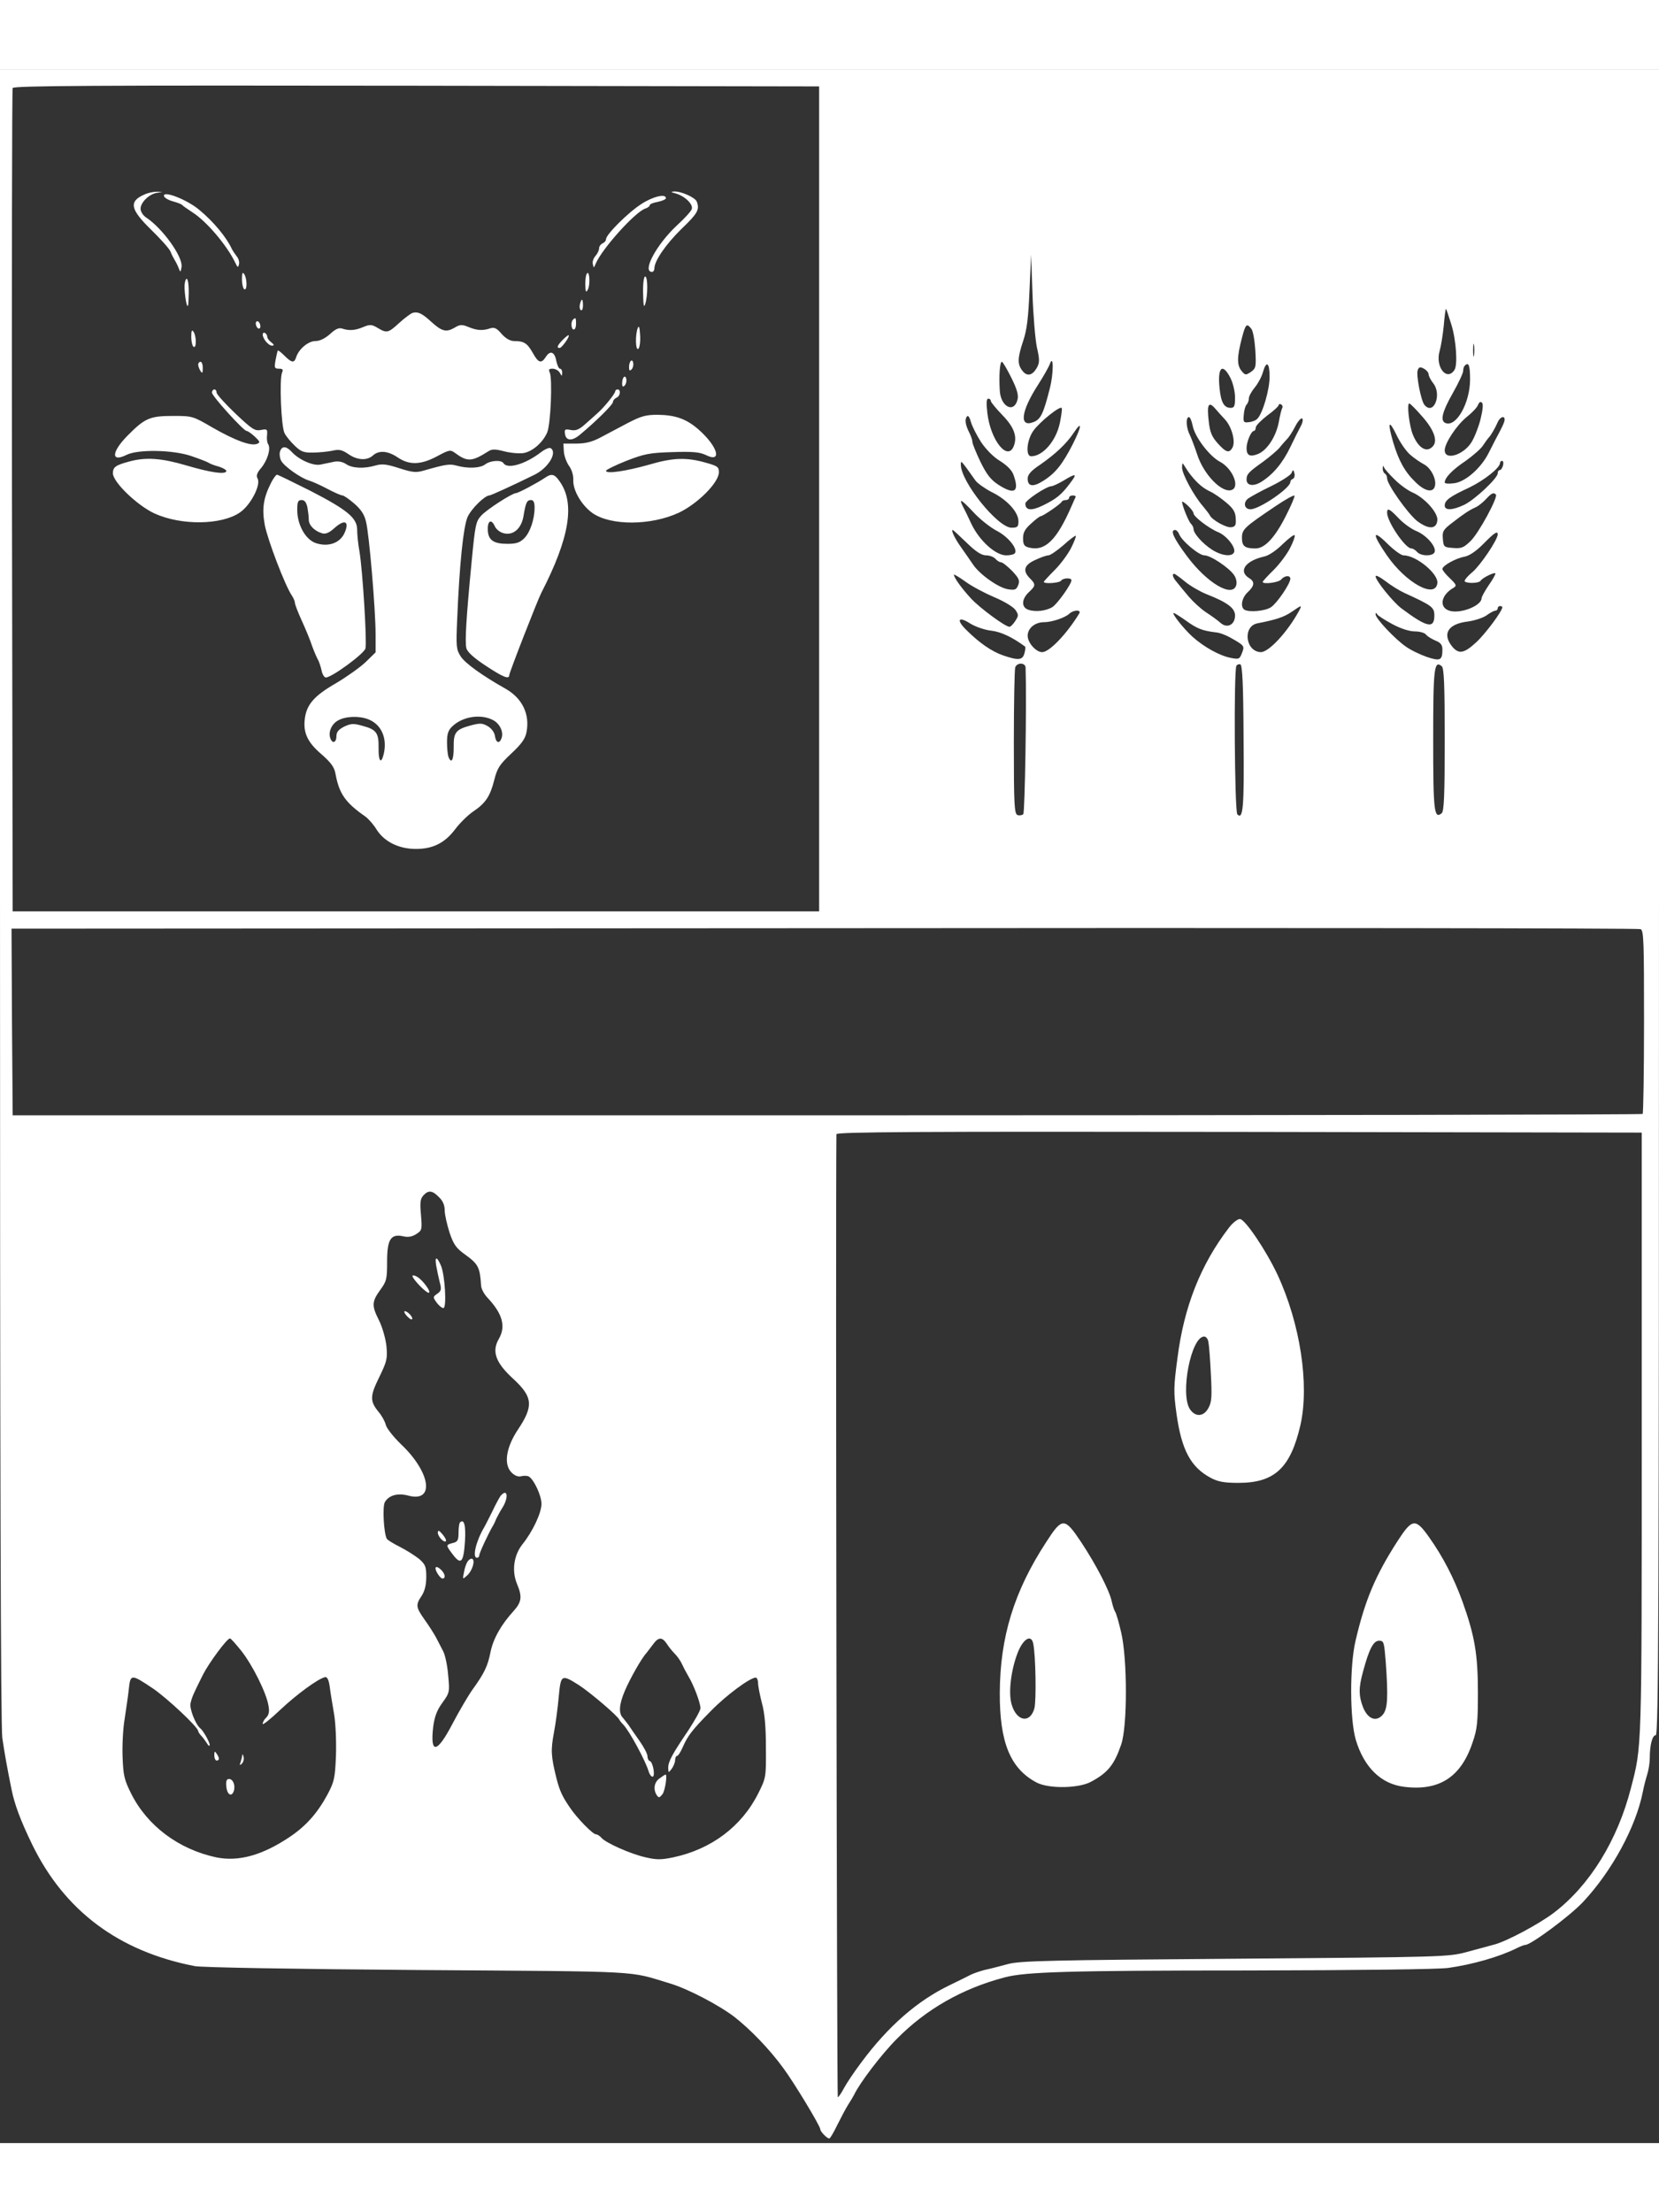 <svg version="1" xmlns="http://www.w3.org/2000/svg" width="45pt" height="60pt" viewBox="0 0 720 900"><rect x="0" y="0" width="720" height="900" fill="#333333" stroke="none"/><path d="M0 358.5c0 244.5.3 360.8 1 365.7 1 6.7 1.9 11.9 4 22.3 1.3 6.5 3.9 13.5 9 24 14 28.7 37.5 46.3 70.5 52.7 2.9.6 43.9 1.3 97 1.7 99.8.7 90.6.2 109.5 5.9 7.6 2.3 21 9.3 27.8 14.5 6.9 5.4 15.3 14.1 21.1 22.1 4.7 6.3 16.1 25.2 16.1 26.6 0 1 2.9 4 3.9 4 .4 0 1.9-2.6 3.4-5.7 1.6-3.2 3.7-7.2 4.7-8.8 1.1-1.7 2.3-3.7 2.7-4.5 2.4-5.1 11.9-17.6 18.5-24.2 12.7-12.9 28.5-21.9 46.8-26.7 8.9-2.4 27.8-3 105.5-3 49.5-.1 82-.5 87-1.1 10.6-1.5 22.2-4.8 29.8-8.6 1.6-.8 3.2-1.4 3.7-1.4 2.4 0 19.4-12.6 25-18.6 12.5-13.3 23-32.6 26-47.9.4-2.2 1.3-5.6 1.9-7.5.6-1.9 1.1-5.1 1.1-7.1 0-5.7 1.1-9.9 2.6-9.9 1.2 0 1.4-55.4 1.4-361.5v-361.5h-720v358.5zm355.5-172v179h-350l-.3-178c-.1-97.9 0-178.6.3-179.3.3-1 35.9-1.2 175.2-1l174.8.3v179zm94.5-65.8c1.2 5.2 1.2 6.6.1 8.7-2 3.6-4.3 4.1-6.3 1.6-2.3-2.9-2.3-5.4.3-13.2 1.6-4.8 2.2-10 2.7-21.8l.7-15.5.6 17c.3 9.3 1.2 19.8 1.9 23.2zm179.9-9.8c2.1 6.8 2.8 17.6 1.3 19.7-3.4 5-8.4-1.5-6.4-8.3.6-2.1 1.4-7.1 1.8-11.1.3-3.9.8-7.2.9-7.2.2 0 1.2 3.1 2.4 6.9zm-86.9 1.7c.8.8 1.5 5 1.8 9.3.4 7.3.3 7.9-1.9 9.5-2.3 1.5-2.5 1.5-4.2-.6-1.9-2.5-1.9-5.9.4-14.6 1.5-5.6 2-6 3.9-3.6zm96.7 11.6c-.2 1.3-.4.3-.4-2.2s.2-3.5.4-2.3c.2 1.3.2 3.3 0 4.5zm-184.1 14.4c-2.7 10.7-3.9 13.3-6.9 14.5-6.5 2.7-5.7-4.5 1.8-16.1 2.3-3.6 4.6-7.6 5.1-9 1.7-4.7 1.7 4.1 0 10.6zm-16.7-4.7c2.5 5 3.2 7.6 2.7 9.5-1.5 6.1-7.3 3.2-7.7-3.9-.4-6.3 0-12.5.9-12.5.4 0 2.2 3.1 4.1 6.9zm112.1-.4c0 5.6-3 15.9-5.3 18.2-.6.7-2.3 1.4-3.7 1.5-2.3.3-2.5 0-2.2-3.2.1-1.9.7-3.9 1.2-4.4.6-.6 1-1.8 1-2.7 0-1 1.2-3.1 2.6-4.8 1.4-1.7 3-4.7 3.5-6.6 1.5-5.2 2.9-4.2 2.9 2zm87 1.2c0 10-5.9 20.7-10.6 18.9-2.5-.9-1.5-4.9 3.1-13 2.5-4.4 4.5-8.7 4.5-9.6 0-.9.3-2 .7-2.3 1.7-1.8 2.3-.2 2.3 6zm-18-2.3c0 .7.9 2.5 2 3.9 3.9 4.9.2 14.2-3.8 9.4-1.5-1.8-3.7-13.1-2.9-15.1.5-1.4 1.1-1.5 2.7-.6 1.1.6 2 1.7 2 2.4zm-86 1.6c1.1 2.2 2 5.9 2 8.5 0 3.7-.3 4.5-1.9 4.5-2.8 0-4.2-2.3-4.8-8.4-1-9.2 1.2-11.4 4.7-4.6zm-104 10c0 .5 2.2 3.2 4.9 6 5.1 5.2 6.7 9.3 5.1 13.5-2.6 6.9-10.1-2.3-11.5-14.3-.5-4.3-.4-6.2.4-6.2.6 0 1.1.4 1.1 1zm212.5 8.1c-.9 3.5-2.7 8-4 10-3.6 5.5-11.5 7.8-11.5 3.3 0-3.1 5.2-10.9 9.5-14.4 2.4-1.9 4.7-4.3 5-5.4.5-1.1 1-1.5 1.7-.8.6.6.3 3.2-.7 7.3zm-110.8 0c2.9 3.2 4.6 9.5 3.2 12.1-1.4 2.6-2.8 2.2-6.4-1.8-2.6-2.9-3.4-4.9-3.9-9.5-.9-7.3-.1-8.9 2.7-5.7 1.1 1.3 3.1 3.5 4.4 4.9zm24.8-5.1c-.3.5-1 3.2-1.5 6.1-1.2 6.4-5.1 12.3-9 13.9-3.5 1.4-5 .7-5-2.5 0-2.8 2-7.5 3.2-7.5.4 0 .8-.7.8-1.5s2.3-3.1 5-5.2c2.8-2 5-4.1 5-4.6 0-.4.5-.5 1-.2.6.4.8 1 .5 1.5zm60.7 3.7c5 5.6 6.8 10.4 4.8 12.8-2.6 3.2-6.3 1.2-8.8-4.8-1.6-3.8-2.8-14.1-1.5-13.6.5.2 3 2.7 5.5 5.6zm-157.2 2.7c-1.6 7.9-7.4 14.6-12.5 14.6-2.5 0-1.9-7.1 1-11.1 2.8-3.9 11.8-11.1 12.3-9.8.2.5-.2 3.3-.8 6.3zm-34.2 8.5c2.2 3.2 5.4 6.5 8.3 8.2 3.1 2 5.1 4 5.8 6.1 2.6 7.3.4 8.7-6.7 4.1-3.2-2.1-5-4.4-7.7-9.9-1.9-4-3.5-7.9-3.5-8.7 0-.8-.7-2.8-1.5-4.3-1.6-3.2-1.9-5.7-.7-6.8.4-.4 1.1.7 1.6 2.6.5 1.8 2.5 5.7 4.4 8.7zm91.8-7.2c.9 4.9 7.3 13.3 11.9 15.7 5.4 2.9 8.7 10.8 5.1 12.2-4.2 1.6-12.3-6.7-15.1-15.6-1-3-2.4-6.7-3.1-8.2-1.6-3-1.9-7.8-.4-7.8.5 0 1.2 1.7 1.6 3.7zm47 .1c-.8 1.5-2.9 5.6-4.6 9.2-3.3 6.9-7.5 11.9-12.6 15.1-3.4 2.1-6.4 1.7-6.4-1 0-2.3.8-3.2 7-7.6 3-2.2 6.3-5 7.3-6.2 1-1.3 2.5-2.9 3.2-3.7.8-.7 2.4-3.2 3.6-5.5 1.1-2.2 2.5-3.8 3-3.5.5.3.3 1.7-.5 3.2zm88.4-2.7c0 1-1.1 3.4-4.1 8.9-.4.8-1.7 3.3-2.8 5.5-3.3 6.6-10.1 12.6-15 13.2-2.2.3-4.1.2-4.1-.3 0-2.1 3.4-5.6 9.1-9.4 3.2-2.3 6.7-5.3 7.6-6.8 1-1.5 2-2.9 2.3-3.2.9-.8 3-4.4 4-6.8 1-2.3 3-3 3-1.1zm-40.9 15.3c1.7 1.5 4.4 3.3 5.9 4.1 2.9 1.5 5.4 6.2 4.8 9.2-.6 3.3-4.3 2.7-8.5-1.5-4.6-4.4-7.3-9.3-9.7-17.4-2.5-8.6-1.9-10 1.4-3.2 1.6 3.4 4.3 7.3 6.1 8.8zm-146.6-4.5c-4.4 8.6-7.5 12.5-12.8 15.8-4.4 2.8-6.7 2.4-6.7-1 0-1.7 1.4-3.4 5.5-6.1 6.7-4.7 11.3-9 14.5-13.8 3.8-5.7 3.5-2.8-.5 5.1zm-42.1 15.7c.8 1.1 4 3.4 7.1 5 6.7 3.3 11.5 8.7 11.5 12.6 0 2.4-.4 2.8-3 2.8-6 0-22.1-20.1-22-27.4 0-2 0-2 6.4 7zm228.9-6.6c-.3 1.1-.9 2-1.4 2-.5 0-.9.6-.9 1.4 0 2.1-9.8 11.3-14.4 13.6-5.2 2.5-8.6 2.6-8.6.4 0-2.3 2.2-3.9 10.6-7.8 6.6-3.2 13.4-8.6 13.4-10.7 0-.5.4-.9.9-.9s.7.9.4 2zm-135.4 4.3c2.9 3.6 5.3 5.6 8.5 7.1 1.7.8 4.8 3 6.9 4.8 3 2.5 3.9 4.1 4 6.8.2 2.9-.2 3.6-2 3.8-2.1.3-8.3-3.2-9.2-5.1-.2-.5-1.6-2.3-3-4-4.1-4.7-9.1-14.1-9.1-16.8.1-2.2.1-2.3 1.2-.5.6 1 1.8 2.8 2.7 3.9zm88.5 1.9c2.2 2.2 5.7 4.7 7.6 5.5 5.3 2.3 11.2 8.9 10.8 12.1-.4 4-3.9 4-8.9.2-4.1-3.4-12.9-15.8-12.9-18.4 0-.8-.4-1.8-1-2.1-.5-.3-1-1.4-.9-2.3 0-1.2.2-1.3.6-.3.3.7 2.4 3.1 4.7 5.3zm-44.3-.4c-.6.2-1.1.8-1.1 1.4 0 2.6-13.4 11.8-17.3 11.8-2.6 0-3.3-2.8-1.1-4.6 1.1-.8 5.6-3.3 10-5.4 4.5-2.2 8.5-4.8 8.9-5.7.7-1.7.8-1.6 1.3.2.2 1-.1 2.1-.7 2.3zm-96.7 1.9c-3.8 5.1-6 6.8-11.9 9.7-5 2.4-7.5 2.1-7.5-.9 0-1.4 9.2-7.5 11.3-7.5.6 0 3-1.1 5.2-2.4 5.6-3.4 6.2-3.2 2.9 1.1zm93.6 14.3c-4.7 9.3-9.1 14-13.1 14-4.7 0-5.9-1-5.9-4.6 0-3.7 1-4.6 14.5-13.7 4.4-3 8.1-5 8.3-4.6.2.4-1.5 4.4-3.8 8.9zm91.2-9.4c1.1 1-7.5 16.9-11 20.2-2.9 2.8-3.9 3.3-7.5 3-4-.3-4.2-.4-4.5-3.9-.3-3.3.1-4 4-7 4.9-3.8 7.4-5.5 10.3-6.8 1.1-.5 3.1-2.1 4.4-3.5 2.5-2.7 3.3-3 4.3-2zm-182.4 1.1c-.2.5-1 2.1-1.7 3.8-6.5 15-11.6 19.9-18.6 18.1-2-.5-2.5-1.3-2.5-4 0-2.5.8-4 3.5-6.4 1.9-1.8 3.8-3.2 4.2-3.2.9 0 8.7-5.3 9.1-6.3.2-.4 1-.7 1.8-.7s1.4-.5 1.4-1c0-.6.7-1 1.6-1 .8 0 1.4.3 1.2.7zm-34.3 14.6c4.9 2.5 9.2 7.7 8 9.7-.3.6-2.1 1-3.8 1-4.6 0-11.6-6.3-15.1-13.6-1.5-3.3-3.2-6.7-3.7-7.6-1.9-3.8-.7-3.1 4.4 2.3 2.8 3.1 7.5 6.8 10.2 8.2zm85.5-7.5c0 1.4 6.7 6.5 10.6 8.1 3.6 1.4 7.8 6.6 7 8.7-.8 2.1-5.2 1.7-9.5-1-4.1-2.6-8.1-7.1-8.1-9 0-.7-.5-1.7-1.2-2.4-1-1-3.7-7.7-3.8-9.4 0-.4 1.1.3 2.5 1.6s2.5 2.8 2.5 3.4zm89.1 2.2c2.1 2.2 5.6 4.7 7.7 5.5 4.3 1.8 8.7 6.8 7.8 9.1-.7 1.9-6 1.8-7.6-.1-.7-.8-1.8-1.5-2.5-1.5-2.6 0-10.5-11.6-10.5-15.5 0-2.3 1-1.8 5.1 2.5zm-187.6 10.5c4.1 4 6.5 5.5 8.5 5.5 1.5 0 3.3.7 4 1.5.7.8 1.8 1.5 2.4 1.5.7 0 2.8 1.7 4.8 3.7 3 3.2 3.5 4.2 2.7 6.2-.8 2-1.4 2.3-4.5 1.8-4.2-.7-12.5-6.6-15.3-11-1.2-1.7-3.4-5-5-7.2-2.6-3.6-4.5-7.5-3.6-7.5.2 0 2.9 2.5 6 5.5zm92.2-3.8c1 2.9 8.6 9.3 11 9.3 2.7 0 10.8 5.4 12.9 8.6.9 1.3 1.3 3.2.9 4.4-1.7 5.5-12.7-1-21.4-12.7-5.8-7.8-7.4-11.3-5.1-11.3.6 0 1.3.8 1.7 1.7zm48.2 6.1c-1.3 2.6-4.5 6.9-7.1 9.5-2.7 2.6-4.8 5-4.8 5.2 0 1.2 6.9.3 8-1 1.5-1.8 4-2 4-.3-.1 2.2-5.8 10.6-8.4 12.3-2.5 1.7-9.5 2.3-11.5 1.1-1.9-1.2-1.2-5.2 1.4-7.6 3-2.8 3.2-4.6.5-6.2-4.7-3-1.4-7.5 6.7-9.3 1.9-.4 5.2-2.6 8-5.4 2.7-2.6 5-4.3 5.2-3.8.2.5-.7 3-2 5.5zm49.2 3.2c5.6 0 15.3 8.1 14.7 12.1-.9 6.9-13.7-.2-21.9-12.1-6.5-9.4-6.4-11.6.2-5.1 2.8 2.8 6 5.1 7 5.1zm40.9-9.1c0 2.3-7.4 13.3-11 16.4-2.2 1.8-3.7 3.7-3.3 4 1 1 6.1.8 6.8-.2.8-1.4 6.5-4.1 6.5-3.2 0 .5-1.3 2.8-3 5.2-1.6 2.4-3 4.9-3 5.5 0 3.2-8.9 6.8-13.7 5.5-4.9-1.3-4.1-6.8 1.5-10 1.5-.9 1.3-1.4-1.5-4.1-1.8-1.7-3.3-3.5-3.3-4.1 0-1.4 5.7-4.6 9.5-5.3 2.2-.4 5.1-2.4 8.2-5.5 4.8-4.9 6.3-5.9 6.3-4.2zm-185.1 5.8c-1.3 2.6-4.5 7-7.1 9.6-2.6 2.6-4.8 5-4.8 5.2 0 1 6.9.5 7.5-.5.7-1.2 4.5-1.4 4.5-.2 0 1.7-6 10.1-8.2 11.6-2.7 1.7-7.4 2.3-10.5 1.2-3.1-1-3-4.6.2-7.6 3-2.8 3.1-3.4.5-6-3.3-3.3-2.6-5.8 2.3-8 2.3-1.1 4.9-2 5.7-2 .8 0 3.7-2 6.5-4.4 2.7-2.5 5.2-4.3 5.4-4.1.2.2-.7 2.6-2 5.2zm-33.3 21.5c4.3 1.8 8.2 4.2 9.1 5.5 1.4 2.1 1.4 2.5-.1 4.8-.9 1.4-2 2.5-2.5 2.5-1.8 0-12.8-8.1-16.6-12.2-4-4.3-7.5-9.1-7.5-10.4 0-.3 2.2 1 5 3 2.7 2 8.4 5 12.6 6.8zm82.7-6.8c2.3 1.9 6.5 4.3 9.2 5.4 9.2 3.6 12.5 6.1 12.5 9.3 0 4-3.4 5.8-6.3 3.2-1.2-1.1-4-3.1-6.3-4.6-2.3-1.5-5.6-4.6-7.5-6.8-1.9-2.3-4.2-5-5.1-6.2-1.8-2-2.3-3.7-1.2-3.7.3 0 2.4 1.5 4.7 3.4zm95.2 4.9c12 5.5 13 6.2 13 9.8 0 5.9-3.2 5.2-14.3-3.1-3.7-2.8-11.2-12.1-11.2-13.9 0-.7 1.9.3 4.3 2.1 2.3 1.8 6 4.1 8.2 5.1zm-45.8 7.9c-4.9 9-13 17.8-16.5 17.8-6.7-.2-8-11.2-1.5-12.5 8.2-1.6 11.5-2.7 14.9-5 4.5-3.1 4.6-3.1 3.1-.3zm88.3-1.7c0 1.7-7.4 11.6-11.3 15.2-5.4 5-7.7 5.3-10.6 1.7-4.3-5.5-1.5-9.7 7-10.7 2.9-.4 6.6-1.6 8.1-2.7s3.2-2 3.8-2c.5 0 1-.5 1-1 0-.6.5-1 1-1 .6 0 1 .2 1 .5zm-183.6 2.7c-5.5 9-13 16.8-16.1 16.8-2.7 0-6.3-4.1-6.3-7.1 0-3.3 3.2-5.9 7.1-5.9 3.4 0 9-1.9 10.9-3.6 1.8-1.8 5.4-1.9 4.4-.2zm46.4 3.2c4.7 3.4 7 4.3 12.7 5 1.7.1 4.5 1.2 6.3 2.2 6.4 3.6 6.4 3.7 5.2 6.8-1 2.6-1.3 2.8-4.8 2.1-4.8-.9-11.7-4.7-16.8-9.3-3.9-3.6-9.1-10.2-8-10.2.3 0 2.7 1.5 5.4 3.4zm89.6 1.5c3.5 1.9 7.3 3.1 9.6 3.1 2.1 0 4.3.6 4.9 1.4.6.8 2.5 1.9 4.1 2.6 2.3.9 3 1.9 3 3.9 0 4.7-1 5.1-6.7 3.2-2.9-1-7.1-3-9.3-4.6-4.7-3.3-13-12.1-13-13.9 0-.8.2-.8.8.1.4.6 3.4 2.5 6.6 4.2zm-174.1 2.8c4.2.5 9.2 2.9 14.6 6.9.2.2.1 1.5-.3 2.9-.8 3-2.6 3.2-9.3.9-4.9-1.7-10.3-5.4-16.1-11.2-4.3-4.3-3.2-5.9 1.9-2.6 2.3 1.4 6.3 2.8 9.2 3.1zm14.8 16c.5 14.9-.3 62.9-1 63.6-.5.5-1.7.7-2.5.4-1.4-.6-1.6-4.4-1.6-31.6 0-17 .3-31.6.6-32.5.8-2.2 4.4-2.1 4.5.1zm94.6 30.4c.3 30.5-.2 35.8-2.7 33.3-1.2-1.2-1.6-62.6-.4-64.5.3-.5 1.1-.8 1.7-.6.9.3 1.3 9.1 1.4 31.8zm87.3.9c0 24.3-.3 31-1.3 31.9-3.3 2.7-3.7-.7-3.7-31.9s.4-34.6 3.7-31.9c1 .9 1.3 7.6 1.3 31.9zm86.5 122.3c0 21.8-.3 39.8-.6 40.1-.3.3-159.6.6-354 .6h-353.4l-.3-40.5-.2-40.5 352.7-.2c194.1-.2 353.5 0 354.3.4 1.4.5 1.5 5.7 1.5 40.1zm-1 179.2c0 138.8.1 135-4.7 153.5-5.8 22.6-17.8 42-33.1 53.8-6.3 4.9-21 12.8-26.4 14.1-2.1.6-7.4 2-11.8 3.2-7.9 2.1-9.6 2.2-100.5 2.9-80.2.6-93.3.9-98.5 2.3-3.3.9-7.9 2.1-10.3 2.6-2.3.6-5 1.6-6 2.1-.9.5-5 2.5-9.1 4.5-13.9 6.7-26.6 17.7-38.3 33.5-3.1 4.1-6.5 9.2-7.6 11.3-1.1 2.1-2.3 3.8-2.6 3.8-.4-.1-1-378.5-.6-417.9 0-1 35.3-1.2 174.8-1l174.7.3v131zm-522-103c1.7 1.6 2.5 3.5 2.5 5.8 0 1.8 1 6.1 2.1 9.6 1.8 5.3 2.9 6.8 7 9.7 5.5 4 6.2 5.4 6.7 13.4.1 1.4 1.4 3.8 3 5.4 6.3 6.8 7.8 12.2 4.7 17.6-3.2 5.5-1.4 10.4 6.4 17.5 8.4 7.8 8.7 11.7 1.8 22-5.1 7.7-6.2 15-2.7 18.5 1.4 1.4 2.9 2 4.3 1.6 1.2-.3 2.7-.2 3.3.2 2.2 1.4 5.4 8.3 5.4 11.8 0 3.9-3.8 12-8.3 17.6-3.7 4.7-4.7 11.5-2.3 17.2 2.3 5.5 2 7.8-1.5 11.7-5.3 5.8-8.8 11.9-10 17.7-1.2 6.2-2.7 9.3-7.9 16.5-1.9 2.7-5.7 9.2-8.5 14.5-6.8 13.1-9.9 13.7-8.5 1.6.6-4.5 1.6-7.2 4-10.5 3.1-4.3 3.2-4.6 2.5-11.9-.3-4.1-1.3-8.7-2.1-10.3-.8-1.5-2.2-4.2-3.1-6-.9-1.7-3.2-5.3-5-7.8-3.8-5.4-4-6.4-1.3-10.4 1.3-2 2-4.7 2-8.2 0-4.5-.4-5.4-3.1-7.8-1.8-1.4-5.5-3.8-8.3-5.2-2.8-1.4-5.4-3-5.7-3.5-1.3-2.1-2-13.8-.9-15.9 1.7-3 5.5-4.1 10.1-2.9 11.7 3.2 9.9-10-3.1-22.3-3.3-3.2-6.3-7-6.6-8.5-.4-1.5-1.8-4-3.1-5.5-3.8-4.7-3.8-6.8.3-15.1 3.4-7 3.6-8.1 3.1-13.6-.4-3.3-1.8-8.2-3.2-11-3.2-6.3-3.2-8.1.5-13.2 2.8-3.8 3-4.8 3-12.3 0-9.7 1.6-12.2 7-11 2.1.5 3.9.2 5.7-1 2.5-1.6 2.5-2 2-8.3-.5-5.3-.3-6.9 1-8.4 2.2-2.4 3.9-2.3 6.8.7zm-85.7 197c4.8 6.1 10.8 18.1 11.7 23.6.5 2.6.2 4-.9 5.2-.9.8-1.6 2.1-1.6 2.8 0 .6 3.4-2.1 7.5-6 7.1-6.7 16.6-13.7 19.6-14.3.9-.2 1.6 1.2 2 4.2.3 2.5 1.2 7.8 1.9 11.9.7 4.2 1 12.2.8 18-.4 9.6-.7 11.2-3.6 16.7-4.3 8-9.2 13.6-16.1 18.3-12.1 8.2-22.5 11.1-32.3 9.1-16.3-3.5-29.9-13.7-36.9-27.7-3-6-3.4-7.9-3.7-15.9-.2-5.1.2-12.5.9-16.5.6-4.1 1.5-9.9 1.8-12.9.7-6.6 1-6.6 10.3-.4 6.1 4.1 19.8 16.9 19.8 18.6 0 .3.6 1.3 1.3 2 .7.7 1.8 2.2 2.5 3.3.6 1.1 1.2 1.4 1.2.7 0-1.2-2.8-6.2-4.1-7.2-2-1.6-4.8-8.6-4.2-10.9.6-2.6 1.1-3.8 5.4-12.4 2.6-5.1 10.4-15.7 11.7-15.7.4 0 2.6 2.5 5 5.5zm184.5-3.3c.8 1.3 2.4 3.3 3.6 4.5 1.2 1.2 2.6 3.3 3.1 4.5.6 1.3 1.8 3.6 2.8 5.3 2.3 3.8 5.2 11.5 5.2 13.8 0 .9-2.4 5.2-5.2 9.5-7.1 10.5-8.8 13.6-8.8 16.4.1 2.2.1 2.2 1.5.4.8-1.1 1.5-2.8 1.5-3.8s.4-1.8.8-1.8c.5 0 1.6-1.7 2.5-3.8 2.2-5 4-7.4 12.2-15.7 6.5-6.7 17-14.5 19.5-14.5.5 0 1 1.1 1 2.4 0 1.3.8 5.3 1.7 8.8 1.2 4.3 1.7 10.4 1.7 19.3.1 12.8 0 13.1-3.3 19.7-7.2 14.4-20.4 24.3-36.9 27.8-5.2 1.1-7.3 1.1-12 0-6.4-1.4-17.4-6.3-19.2-8.5-.7-.8-1.8-1.5-2.4-1.5-1.3 0-8.1-6.9-11.2-11.5-3.3-4.8-4.5-7.3-5.9-12.8-2.4-9.6-2.5-12.3-1.1-19.8.8-4.1 1.7-11.2 2.1-15.7.9-9.6 1.2-9.7 8.8-4.9 4.9 3.2 16.8 13.3 17.5 15 .2.4.9 1.3 1.6 2 2.7 2.7 9.8 15.9 11.1 20.4.4 1.3 1.1 2.3 1.7 2.3 1.3 0 .2-6.4-1.2-6.8-.6-.2-1-1.1-1-2.1s-1.6-4-3.5-6.7-4-5.7-4.7-6.8c-.7-1-1.9-2.4-2.5-3.2-1.9-1.9-1.6-5.9.9-11.7 2.2-5.2 7.3-14.2 9.3-16.3.5-.7 1.9-2.4 2.9-3.8 2.3-3.2 3.9-3.3 5.9-.4zm-226.6-628.8c-6.9 3-6.2 6.4 2.8 15.2 4.1 4 8 8.3 8.5 9.6.5 1.3 1.4 3 1.9 3.8.5.8 1.3 2.4 1.7 3.5.7 1.8.8 1.7 1.2-.7.6-4.4-8.3-16.8-15.5-21.5-1.2-.8-2.3-2.5-2.3-3.7 0-2.7 3.6-6.3 7-6.9l2.5-.4-2.5-.1c-1.4 0-3.8.5-5.3 1.2zm230.7-.4c4 1.2 7.6 4.8 6.8 6.8-.3.9-3.2 4.1-6.4 7-8.9 8.3-15.3 20.2-10.8 20.2.5 0 1-.7 1-1.5 0-3.3 4.9-10.4 11.7-17.1 7.1-6.8 8-8.4 6.7-11.9-.7-1.8-6.7-4.5-9.8-4.4-1.7.1-1.5.3.8.9zm-222.2 1.2c.3.7 2 1.7 3.9 2.2 1.9.5 3.6 1.2 3.9 1.5.3.4 2.3 1.8 4.6 3.3 6.1 3.9 14.9 14.3 18.5 21.8 1 2.2 1.3 2.2 1.6.7.3-1-.2-2.6-1-3.5-.7-.9-1.7-2.4-2.1-3.2-2.3-5-7.9-11.8-14.2-17-5.4-4.5-16.1-8.6-15.2-5.8zm207.2 3.3c-5.8 3.7-15.4 13.3-15.4 15.3 0 .7-.7 1.5-1.5 1.8-.8.4-1.5 1.3-1.5 2.2 0 .8-.7 2.3-1.6 3.3-.9 1-1.4 2.6-1.1 3.6.4 1.7.4 1.7 1.2-.2 2.7-6.5 17.3-22.7 21.6-24 1.1-.4 1.9-1 1.9-1.5 0-.4 1.6-1.1 3.5-1.4 1.9-.4 3.5-1.1 3.5-1.6 0-2.1-5.7-.7-10.6 2.5zm-173.4 32.7c0 2 .5 4 1 4.3 1.3.8 1.3-4.5 0-6.5-.7-1.1-1-.6-1 2.2zm149.8-2.6c-.5.4-.8 2.6-.8 4.8.1 3.3.3 3.8 1.1 2.3 1.1-1.9.8-8.3-.3-7.1zm24.3 8.6c.1 5.2.3 6.6.9 4.8 1.2-3.6 1.2-12 0-12-.6 0-1 3-.9 7.2zm-199-2c.1 2.4.5 5.4.9 6.8.6 1.8.8.7.9-4.3.1-3.8-.3-6.7-.9-6.7-.5 0-1 1.9-.9 4.2zm171.6 6.8c-.3 1.1-.1 2.3.4 2.6.5.3.9-.6.9-2 0-3.1-.6-3.4-1.3-.6zm-72.7 3.8c-.8.3-3.4 2.2-5.7 4.3-4.8 4.4-5.4 4.6-9.4 2.2-2.5-1.5-3.3-1.6-6.2-.4-3.5 1.5-6.1 1.7-9.2.7-1.4-.5-3 .2-5.3 2.4-2.2 1.9-4.4 3-6.3 3-3.1 0-7.3 3.5-8.4 7.1-.8 2.5-1.9 2.4-5-.7-1.4-1.4-2.8-2.5-2.9-2.3-.2.2-.6 2.1-1 4.1-.6 3.4-.5 3.8 1.5 3.8 1.6 0 1.9.4 1.3 1.7-1.2 2.8-.4 23.5 1.1 26.3.7 1.4 2.7 3.8 4.5 5.5 2.6 2.5 3.9 3 7.8 2.9 2.6 0 6.4-.4 8.4-.8 3-.7 4.2-.4 6.9 1.4 3.8 2.7 8.1 3 10.7.7 2.6-2.4 6.5-2.1 10.8.8 5 3.4 10 3.3 17.1-.5 5.2-2.8 5.8-2.9 7.7-1.5 5.4 4 7.3 3.9 14.3-.5 1.8-1.2 3-1.2 7.3-.1 2.8.7 6.5 1 8.3.7 3.9-.7 8.4-4.7 10.2-9 1.5-3.6 2.3-23.2 1.1-25.9-.6-1.3-.4-1.7 1.2-1.7 1.2 0 2.6.8 3.1 1.7 1 1.7 1 1.7 1.1 0 0-.9-.4-1.7-1-1.7-.5 0-1.2-1.6-1.6-3.5-.7-3.9-2.7-4.6-4.6-1.5-1.9 2.9-3.2 2.5-5.6-1.9-2.4-4.2-3.8-5.1-8.1-5.1-1.7 0-3.6-1.1-5.4-3.1-2.1-2.5-3.2-3-5-2.4-3.3 1.1-5.8.9-9.4-.6-2.9-1.2-3.7-1.1-6.2.4-3.5 2-5.4 1.5-10.1-2.8-3.9-3.6-5.8-4.4-8-3.7zm69.7 2.9c-1.1 1-.8 4.3.3 4.3.6 0 1-1.1 1-2.5 0-2.6-.2-2.9-1.3-1.8zm-137.7 1.7c0 .8.5 1.8 1 2.1.6.3 1-.1 1-.9s-.4-1.8-1-2.1c-.5-.3-1 .1-1 .9zm165.8 1.9c-1.2 3-1 10.3.3 9 .5-.5.9-3.2.7-5.9-.2-3.4-.5-4.3-1-3.1zm-193.8 3.9c0 2 .5 4 1 4.3 1.3.8 1.3-4.5 0-6.5-.7-1.1-1-.6-1 2.2zm31-1c.1 1.9 2.5 4.8 4.1 4.8 1-.1.9-.4-.3-1.4-1-.7-1.8-1.8-1.8-2.4 0-.6-.4-1.4-1-1.7-.5-.3-1 0-1 .7zm130.2 2.3c-2.3 2.4-2.8 3.5-1.3 3.5.9 0 4.5-5 3.9-5.5-.2-.2-1.3.7-2.6 2zm29.6 9.1c-.5.4-.8 1.6-.8 2.8 0 1.4.3 1.7 1.1.9.6-.6.9-1.9.7-2.8-.1-.9-.6-1.3-1-.9zm-187.8 1.6c0 .7.5 2 1 2.8.8 1.2 1 .9 1-1.3 0-1.5-.4-2.7-1-2.7-.5 0-1 .6-1 1.2zm184.8 5.4c-.5.4-.8 1.6-.8 2.8 0 1.4.3 1.7 1.1.9.6-.6.9-1.9.7-2.8-.1-.9-.6-1.3-1-.9zm-178.8 6.8c0 1.5 13.7 16.6 15 16.6.5 0 2.1 1.1 3.6 2.5 2.3 2.2 2.4 2.5 1 3.1-2.7 1.1-9.4-1.4-19.1-6.9-8.9-5.2-9-5.2-17.5-5.2-10 0-12.2 1-19.7 8.6-7 7.1-7.2 11.7-.4 8.3 5-2.5 20.2-2.2 28.1.5 3.5 1.2 6.9 2.5 7.5 2.9.5.4 2.6 1.2 4.5 1.7 1.9.6 3.4 1.5 3.2 2-.4 1.5-6.8.6-17.6-2.6-10.6-3.1-17.4-3.6-24.6-1.6-5.9 1.6-7 2.4-7 5.1 0 3.8 10.5 13.9 18 17.4 11.6 5.3 29.1 5.1 37.1-.4 4.6-3.1 9.2-11.9 7.7-14.7-.7-1.3-.3-2.5 1.6-4.7 2.7-3.3 4.2-8.3 3-10.2-.5-.7-.7-2.5-.5-4 .2-2.6 0-2.7-2.7-2.2-2.6.5-3.8-.3-11-7.1-4.5-4.3-8.2-8.4-8.2-9.1 0-.8-.4-1.4-1-1.4-.5 0-1 .6-1 1.4zm175-.6c0 1-4.8 7-7.8 9.6-1.3 1.2-3.8 3.4-5.5 4.9-2.5 2.2-3.9 2.7-6 2.3-2.5-.5-2.8-.3-2.5 1.7.4 3 3 3.2 6.3.5 6.9-5.7 14.5-13.2 14.5-14.3 0-.7.7-1.5 1.5-1.9 1.7-.6 2.1-3.6.5-3.6-.5 0-1 .4-1 .8zm5.4 13.8c-3.8 2-9.1 4.8-11.9 6.3-3.6 1.9-6.5 2.6-10.5 2.6h-5.5l.2 3.4c.1 1.8 1.1 4.6 2.2 6.2 1.2 1.6 2 4.1 1.9 6.2-.2 4.5 3.6 11 8.4 14.4 8 5.5 25.3 5.4 37.4-.2 8.2-3.9 17.4-13.1 17.4-17.6 0-2.3-.6-2.7-6-4.2-8.3-2.3-14-2.1-24.5 1-9.6 2.7-18.5 4.1-18.5 2.6 0-.4 4-2.4 8.8-4.3 7.7-3 10-3.5 19.9-3.8 8.9-.3 11.9 0 14.5 1.2 7.3 3.7 5.5-3.4-2.8-10.8-5.4-4.8-10.2-6.5-18-6.6-5.2 0-7.2.6-13 3.6zm-150.9 12.4c-.3 1-.1 2.8.5 3.9 1.2 2.4 8.4 7.5 12 8.6 1.4.4 5 2 8 3.6s6 2.9 6.6 2.9c.6 0 2.9 1.6 5.1 3.5 2.8 2.4 4.4 4.7 5.1 7.7 1.4 5.2 4.2 38.4 4.2 49.1v7.8l-4.3 4.2c-2.4 2.3-8.2 6.4-12.9 9.2-9.4 5.4-12.7 9.2-13.5 15.3-.8 6.1 1.1 10.3 7.2 15.5 4.1 3.6 5.6 5.6 6.1 8.5 1.6 8.7 4.3 12.5 12.9 18.5 1.4 1 3.7 3.6 5 5.8 3.3 5.1 9.4 8.2 16.6 8.3 7.5.1 12.8-2.4 17.4-8.5 2-2.7 5.6-6.2 7.8-7.7 5.4-3.6 7.4-6.6 9.2-13.7 1.3-5.2 2.3-6.7 7.4-11.5 4.5-4.2 6.1-6.5 6.6-9.3 1.5-7.7-1.8-14.6-8.9-18.7-10.3-5.8-17.8-11.2-19.7-14.2-1.9-3-2-4.3-1.5-15.8 1-24.5 2.7-40.3 4.5-44.6 1.6-3.6 7.5-9.4 9.5-9.4.6 0 10.3-4.4 19.4-8.9 6.1-2.9 10.2-9.7 7.2-11.6-.6-.4-2.5.4-4.3 1.8-6.8 5.2-14.5 7.4-16.2 4.7-.9-1.5-5.7-1.2-7.9.5s-7.6 1.9-12.3.6c-3.1-.9-4.9-.6-14 2-3.7 1.1-5 1-11-.9-5.5-1.8-7.5-2-10.3-1.2-5.1 1.5-10.2 1.2-12.8-.6-1.5-1-3.4-1.4-5.3-1l-5.8 1.2c-3.2.7-9.4-2.1-12.5-5.5-2.4-2.6-4.3-2.7-5.1-.1zm38.2 116.1c5.9 2.2 8.6 8.5 6.7 15.6-1.1 4.1-2.2 2.4-2.1-3.1.1-6.5-.9-8-6.9-9.6-3.9-1.1-5-1.1-8 .3-2.5 1.3-3.4 2.3-3.4 4.2 0 2.7-1.7 3.4-2.6 1-1.1-2.7.5-6.4 3.4-7.9 3.2-1.8 9-2 12.9-.5zm54.3.4c3 1.6 4.7 5.3 3.6 8-.9 2.4-2.4 1.8-2.8-1.1-.2-1.5-1.4-3.2-3-4.2-2.4-1.4-3.4-1.5-7.5-.4-6.6 1.8-7.5 3-7.4 9.6 0 5.4-1 7.3-2.3 4-.3-.9-.6-3.7-.6-6.3 0-3.6.5-5.2 2.3-6.9 4.5-4.3 12.4-5.5 17.7-2.7zm-96.2-103.3c-3.5 6.8-4.2 11.4-2.9 18.6 1.2 6.3 8.8 26.4 11.8 30.7.7 1.1 1.3 2.5 1.3 3.2 0 .6 1.3 4 2.9 7.5 1.6 3.5 3.7 8.5 4.6 11.3 1 2.7 2.2 5.4 2.6 6 .3.5 1 2.5 1.4 4.2.3 1.8 1.2 3.3 1.9 3.3 2.6 0 16.6-10.3 17.2-12.6.7-2.8-1.2-33.6-2.6-42.1-.6-3.2-1-7.4-1-9.4 0-5.1-4.2-8.6-20.3-16.9-7.6-3.8-14.1-7-14.5-7-.4 0-1.5 1.5-2.4 3.2zm15.6 10.9c.3 1.7.6 4.1.6 5.4 0 2.4 2.4 4.9 5.7 5.9 1.5.5 3.1-.1 5.5-2.3 4.4-3.9 6.5-2.9 4.4 2-1.9 4.5-7 6.4-12.5 4.6-4.5-1.5-8.1-7.9-8.1-14.4 0-3.5.3-4.3 1.9-4.3 1.3 0 2 1 2.5 3.1zm103-12.7c-2.9 2-11.5 6.6-12.5 6.6-1.6 0-12.7 7.1-15.1 9.8-2.3 2.5-2.6 4.1-4.1 19.7-2.4 24.9-3 35.1-2.3 37.8.4 1.6 3.2 4.2 8.4 7.6 7.7 5.1 10.2 6 10.2 4.1 0-1.1 12.3-32.6 13.9-35.7 12.3-23.9 14.8-39 7.9-48.5-2.2-3.2-3.5-3.4-6.4-1.4zm-4.4 12.8c0 5.1-1.9 10.8-4.5 13.4-1.9 1.9-3.5 2.4-7.3 2.4-6 0-8.3-1.6-8.5-5.9-.2-4.1 1.5-5.1 3-1.8.6 1.4 2.4 2.8 3.9 3.1 4.1 1.1 7.7-2 8.6-7.5 1-6 1.5-6.9 3.3-6.9 1 0 1.5 1 1.5 3.2zm301.4 312.5c-12.3 16-19.6 34.4-22.4 56.7-1.7 12.6-1.7 14.8-.4 24.2 2.2 15.7 6.2 23.1 14.8 27.7 3.2 1.7 5.8 2.2 12.1 2.2 15.7 0 22.6-6.5 26.9-25.2 3.9-17.5-.1-43.9-10-65.2-5-10.6-14.1-24.1-16.3-24.1-1 0-3.2 1.7-4.7 3.7zm-9 49.5c.3 1.3.8 7.6 1.1 14 .5 9.6.4 12.2-1 14.7-2 3.9-5.7 4.2-8.1.6-4.3-6.6.5-31.5 6.2-31.5.8 0 1.6 1 1.8 2.2zm-70.3 86.9c-14 21.4-20.1 41.3-20.2 65.5-.1 21.6 4.6 33 16.1 39 5.3 2.7 18.2 2.5 23.5-.4 7.3-3.9 10.1-7.4 13.1-16.2 2.7-7.9 2.7-36.9 0-48.5-1-4.4-2.2-8.5-2.6-9-.4-.6-1.1-2.6-1.5-4.5-1-4.8-6.7-15.8-13.3-25.8-7.2-10.8-8.2-10.8-15.1-.1zm-5.7 44.1c1.1 5.1 1.4 25 .5 28.2-1.9 6.7-7.8 5.6-9.9-1.9-1.5-5.3-.1-15.7 3-23.1 2.4-5.5 5.6-7.1 6.4-3.2zm158.1-44.4c-9.6 14.9-14.1 25.6-18.2 43.2-2.6 10.9-2.5 34.2.1 43 3.6 12 11 19.2 21 20.4 15.2 1.9 24.7-4.2 29.7-19.3 2-5.7 2.3-8.7 2.3-21.6 0-16.6-1.4-24.7-6.7-39.5-3.7-10.2-8.4-19.3-14.4-27.8s-7.4-8.3-13.8 1.6zm-5.1 52.4c1.1 15.5.8 20.3-1.2 22.8-2.8 3.4-6.5 2.1-8.6-3-2-5.1-2-8.7 0-15.8 2.6-9.7 4.5-13.2 6.9-13.2 2.1 0 2.2.6 2.9 9.2zm-412.1-172c.3 1.8 1 5 1.5 7.1.9 3.2.7 3.9-1 5.1-2 1.4-2 1.5-.2 4 1.1 1.4 2.4 2.4 2.9 2.2 1.4-.4.6-14.2-1.1-18.3-1.8-4.2-2.8-4.2-2.1-.1zm-10.3 4.5c0 1.3 5.8 7.3 7 7.3 1.5 0-2.6-5.7-5.1-7-1-.6-1.9-.7-1.9-.3zm-2.5 17.3c1 1.1 2 1.8 2.3 1.5.7-.6-1.8-3.5-3.1-3.5-.5 0-.2.9.8 2zm40.7 78.2c-.5.7-2.2 3.8-3.6 6.8-1.5 3-3.1 6.2-3.6 7-3.5 6-5.1 13-3 13 .6 0 1-.5 1-1.1 0-.9 3.9-9.4 6-12.9.5-.8 1.1-2.2 1.4-3 .4-.8 1.5-2.9 2.5-4.5 3-4.6 2.4-9-.7-5.3zm-17.6 11.5c-.3.3-.6 2.3-.6 4.4 0 3.3-.4 4-2.5 4.5-3.1.8-3.1.9.1 5.1 3.5 4.6 4.6 3.3 5.2-6 .4-6.8-.4-9.8-2.2-8zm-9.6 4.4c0 1.7 2.7 4.5 3.5 3.7.3-.3-.3-1.6-1.4-2.9-1.6-1.9-2-2-2.1-.8zm13.1 12.3c-.6.7-1.4 2.8-1.7 4.7-.7 3.4-.7 3.4 1.3 1.6 2.2-1.9 3.6-6.4 2.3-7.2-.4-.3-1.3.1-1.9.9zm-14.1 3.2c0 1.3 2.1 4.4 3 4.4 1.5 0 1.2-1.9-.4-3.6-1.5-1.5-2.6-1.8-2.6-.8zm-96 81.1c0 1.3.5 2.3 1 2.3 1.3 0 1.3-1.1 0-3-.8-1.2-1-1.1-1 .7zm12.1 0c0 .6-.4 2-.7 3-.5 1.4-.4 1.5.5.7.7-.7 1.1-2 .8-3-.3-1.1-.5-1.4-.6-.7zm-6.9 13.5c.3 3.5 2.2 4.8 3.2 2.2.9-2.4-.2-5.4-2-5.4-1.1 0-1.4.9-1.2 3.2zm188.1-3.5c-2.4 1.6-2.9 4.8-1.3 7.3.9 1.3 1.2 1.2 2.5-.4 1.2-1.6 2.2-8.8 1.3-8.5-.2 0-1.3.7-2.5 1.6z" fill="#fff"/></svg>